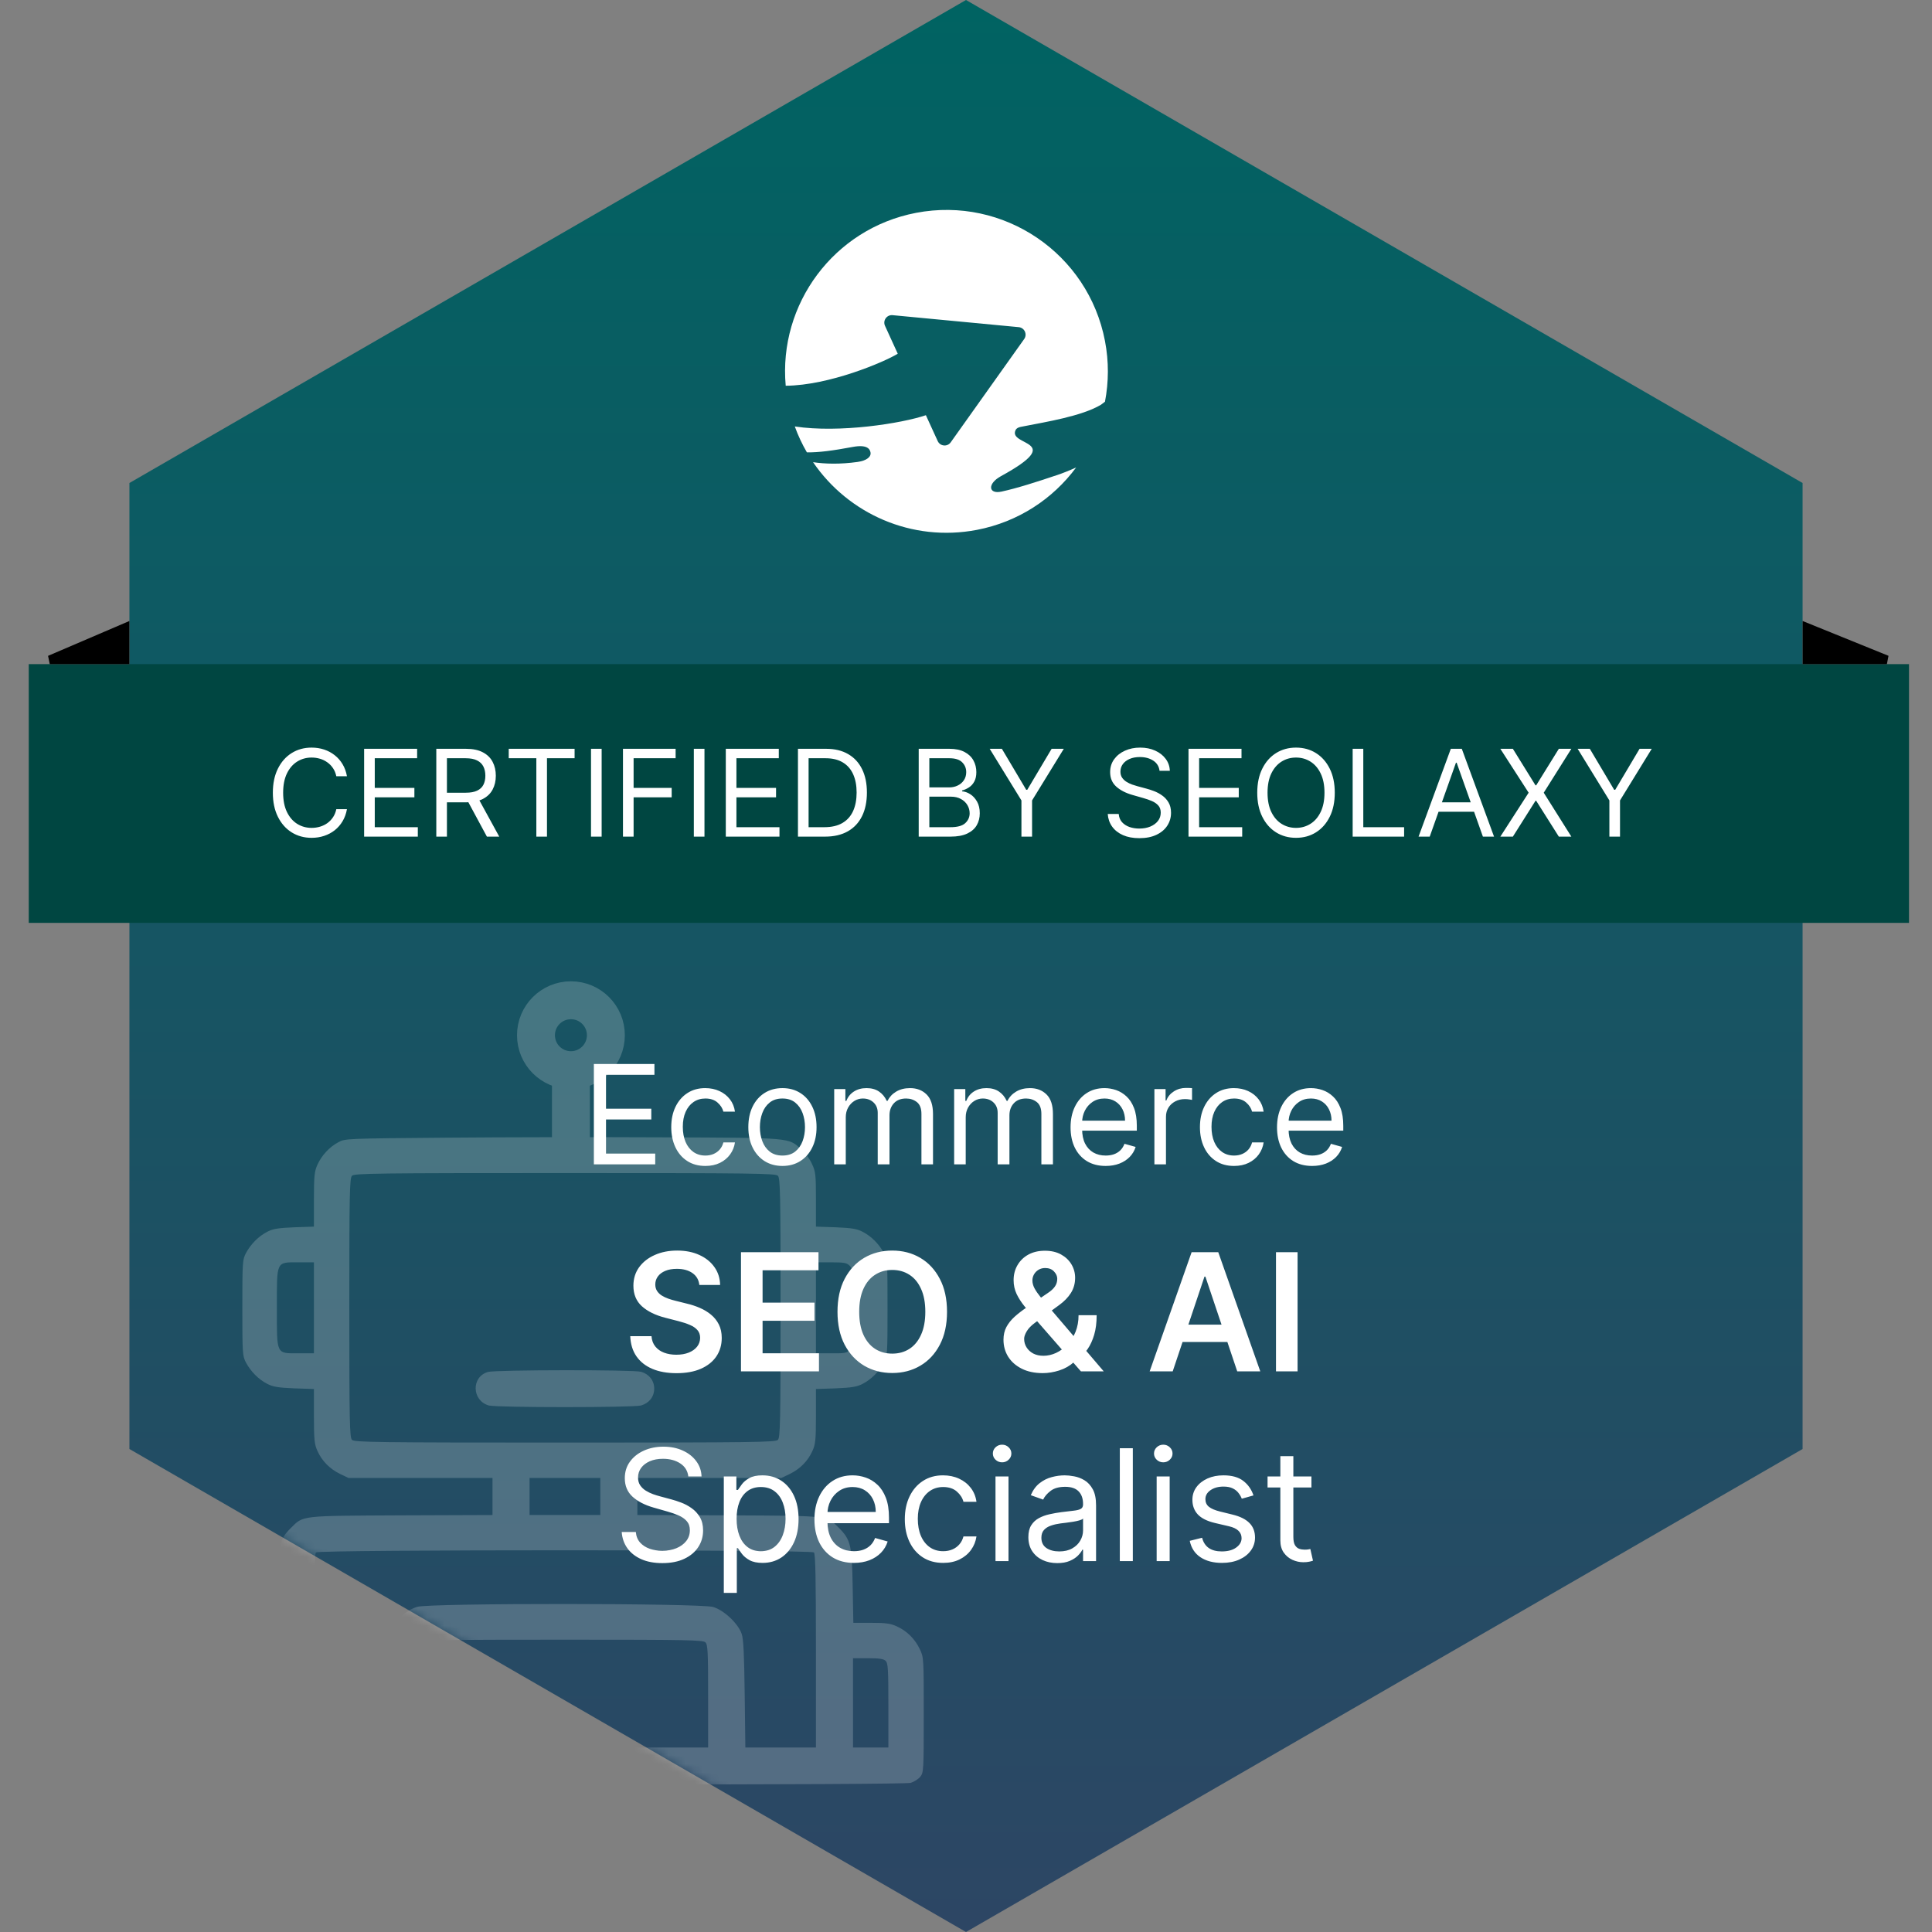 <svg xmlns="http://www.w3.org/2000/svg" width="224" height="224" viewBox="0 0 224 224" fill="none"><rect x="0" y="0" width="224" height="224" fill="#808080" stroke="none"/><path d="M112 0L208.995 56V168L112 224L15.005 168V56L112 0Z" fill="url(#paint0_linear_14352_3105)"></path><mask id="mask0_14352_3105" style="mask-type:alpha" maskUnits="userSpaceOnUse" x="15" y="0" width="194" height="224"><path opacity="0.4" d="M112 0L208.995 56V168L112 224L15.005 168V56L112 0Z" fill="url(#paint1_linear_14352_3105)"></path></mask><g mask="url(#mask0_14352_3105)"><g opacity="0.5"><path d="M51.828 131.904C40.188 132.002 39.992 132.002 39.23 132.432C38.195 132.979 37.297 133.955 36.809 135.029C36.457 135.791 36.398 136.318 36.398 139.053V142.217L34.113 142.295C32.258 142.373 31.652 142.471 31.008 142.803C29.973 143.33 29.094 144.229 28.527 145.264C28.117 146.045 28.098 146.26 28.098 151.631C28.098 157.002 28.117 157.217 28.527 157.998C29.094 159.033 29.973 159.932 31.008 160.459C31.652 160.791 32.258 160.889 34.094 160.967L36.398 161.045V164.209C36.398 166.943 36.457 167.471 36.809 168.232C37.336 169.404 38.254 170.322 39.426 170.889L40.402 171.357H48.762H57.102V173.506V175.654L46.516 175.693C34.66 175.752 35.207 175.693 33.703 177.178C32.375 178.525 32.219 179.15 32.141 183.896L32.062 188.154H29.973C28.312 188.154 27.727 188.232 27.023 188.564C25.852 189.092 24.934 190.01 24.367 191.182C23.898 192.158 23.898 192.217 23.898 198.818C23.898 205.244 23.918 205.498 24.289 205.986C24.523 206.279 25.031 206.592 25.422 206.709C25.91 206.826 39.133 206.904 65.5 206.904C91.867 206.904 105.09 206.826 105.578 206.709C105.969 206.592 106.477 206.279 106.711 205.986C107.082 205.498 107.102 205.244 107.102 198.818C107.102 192.217 107.102 192.158 106.633 191.182C106.066 190.01 105.148 189.092 103.977 188.564C103.273 188.232 102.688 188.154 101.027 188.154H98.938L98.859 183.896C98.781 179.15 98.625 178.525 97.297 177.178C95.793 175.693 96.34 175.752 84.504 175.693L73.898 175.654V173.506V171.357H82.258H90.598L91.574 170.889C92.746 170.322 93.664 169.404 94.191 168.232C94.543 167.471 94.602 166.943 94.602 164.209V161.045L96.906 160.967C98.742 160.889 99.348 160.791 99.992 160.459C101.027 159.932 101.906 159.033 102.473 157.998C102.883 157.217 102.902 157.002 102.902 151.631C102.902 146.26 102.883 146.045 102.473 145.264C101.906 144.229 101.027 143.33 99.992 142.803C99.348 142.471 98.742 142.373 96.906 142.295L94.602 142.217V139.053C94.602 136.162 94.562 135.83 94.133 134.932C93.898 134.385 93.332 133.643 92.902 133.252C91.379 131.885 91.887 131.924 77.023 131.865C69.66 131.826 58.332 131.846 51.828 131.904ZM90.188 136.318C90.461 136.592 90.5 138.252 90.5 151.631C90.5 165.01 90.461 166.67 90.188 166.943C89.914 167.217 87.414 167.256 65.5 167.256C43.586 167.256 41.086 167.217 40.812 166.943C40.539 166.67 40.5 165.01 40.5 151.631C40.5 138.252 40.539 136.592 40.812 136.318C41.086 136.045 43.586 136.006 65.5 136.006C87.414 136.006 89.914 136.045 90.188 136.318ZM36.398 151.631V156.904H34.641C31.984 156.904 32.102 157.139 32.102 151.631C32.102 146.123 31.984 146.357 34.641 146.357H36.398V151.631ZM98.508 146.748C98.879 147.119 98.898 147.393 98.898 151.631C98.898 157.139 99.016 156.904 96.359 156.904H94.602V151.631V146.357H96.359C97.863 146.357 98.176 146.416 98.508 146.748ZM69.602 173.506V175.654H65.5H61.398V173.506V171.357H65.5H69.602V173.506ZM94.367 179.99C94.543 180.166 94.602 182.979 94.602 191.416V202.607H90.519H86.418L86.34 196.396C86.281 191.787 86.203 190.01 85.988 189.424C85.578 188.232 83.938 186.689 82.688 186.318C81.164 185.869 49.895 185.85 48.371 186.299C47.141 186.67 45.773 187.842 45.168 189.072C44.719 189.99 44.699 190.166 44.641 196.299L44.562 202.607H40.48H36.398V191.416C36.398 182.979 36.457 180.166 36.633 179.99C36.965 179.658 94.035 179.658 94.367 179.99ZM81.789 190.42C82.062 190.674 82.102 191.514 82.102 196.67V202.607H65.5H48.898V196.67C48.898 191.514 48.938 190.674 49.211 190.42C49.484 190.146 51.223 190.107 65.5 190.107C79.777 190.107 81.516 190.146 81.789 190.42ZM32.102 197.432V202.607H30.051H28V197.744C28 193.564 28.039 192.822 28.312 192.568C28.547 192.334 29.035 192.256 30.363 192.256H32.102V197.432ZM102.688 192.568C102.961 192.822 103 193.564 103 197.744V202.607H100.949H98.898V197.432V192.256H100.637C101.965 192.256 102.453 192.334 102.688 192.568Z" fill="white"></path><path d="M56.574 159.067C54.62 159.634 54.699 162.388 56.671 162.954C57.648 163.208 73.351 163.208 74.327 162.954C75.265 162.681 75.851 161.938 75.851 161.001C75.851 160.063 75.265 159.321 74.327 159.048C73.409 158.794 57.452 158.813 56.574 159.067Z" fill="white"></path><path d="M66.194 132.531V124.197" stroke="white" stroke-width="4.396"></path><path d="M70.246 120.025C70.246 122.263 68.432 124.077 66.194 124.077C63.956 124.077 62.142 122.263 62.142 120.025C62.142 117.787 63.956 115.973 66.194 115.973C68.432 115.973 70.246 117.787 70.246 120.025Z" stroke="white" stroke-width="4.396"></path></g></g><path d="M217.333 103H110.833H7.333V81H110.833H217.333V103Z" fill="#004641" stroke="#004641" stroke-width="8"></path><path d="M14.5 76.5H5.769L14.5 72.758V76.5Z" fill="black" stroke="black"></path><path d="M209.5 76.5H218.769L209.5 72.742V76.5Z" fill="black" stroke="black"></path><mask id="mask1_14352_3105" style="mask-type:alpha" maskUnits="userSpaceOnUse" x="90" y="22" width="45" height="44"><rect x="90.5" y="22" width="43.666" height="43.666" fill="#D9D9D9"></rect></mask><g mask="url(#mask1_14352_3105)"></g><g clip-path="url(#clip0_14352_3105)"><path d="M122.51 55.096C120.232 55.865 117.897 56.613 116.113 56.997C114.595 57.325 114.444 56.086 116.055 55.206C123.781 50.979 116.815 51.756 117.753 49.857C117.861 49.639 118.086 49.557 118.304 49.502C118.398 49.478 118.554 49.454 118.829 49.399C121.22 48.926 125.418 48.255 127.636 46.934C127.806 46.809 127.965 46.69 128.113 46.575C128.547 44.311 128.574 41.933 128.113 39.533C126.169 29.384 116.364 22.733 106.212 24.677C96.684 26.502 90.239 35.258 91.097 44.724C96.171 44.685 102.534 41.964 104.088 41.012L102.609 37.775C102.328 37.164 102.817 36.478 103.486 36.541L118.115 37.931C118.784 37.996 119.134 38.761 118.745 39.31L110.229 51.283C109.838 51.832 109.001 51.753 108.72 51.139L107.349 48.14C104.536 49.092 97.329 50.233 92.15 49.444C92.531 50.499 93.003 51.502 93.552 52.446C94.953 52.47 96.614 52.238 98.878 51.818C100.468 51.523 100.839 52.017 100.923 52.425C101.048 52.962 100.475 53.415 99.417 53.561C97.394 53.842 95.677 53.794 94.269 53.587C98.343 59.565 105.704 62.883 113.262 61.435C118.062 60.514 122.076 57.838 124.771 54.199C123.965 54.563 123.193 54.87 122.512 55.1L122.51 55.096Z" fill="white"></path></g><path d="M68.854 135V123.364H75.877V124.614H70.263V128.545H75.513V129.795H70.263V133.75H75.968V135H68.854ZM81.781 135.182C80.962 135.182 80.258 134.989 79.667 134.602C79.076 134.216 78.621 133.684 78.303 133.006C77.985 132.328 77.826 131.553 77.826 130.682C77.826 129.795 77.989 129.013 78.315 128.335C78.644 127.653 79.103 127.121 79.69 126.739C80.281 126.352 80.97 126.159 81.758 126.159C82.371 126.159 82.924 126.273 83.417 126.5C83.909 126.727 84.313 127.045 84.627 127.455C84.942 127.864 85.137 128.341 85.212 128.886H83.871C83.769 128.489 83.542 128.136 83.19 127.83C82.841 127.519 82.371 127.364 81.781 127.364C81.258 127.364 80.799 127.5 80.406 127.773C80.015 128.042 79.71 128.422 79.491 128.915C79.275 129.403 79.167 129.977 79.167 130.636C79.167 131.311 79.273 131.898 79.485 132.398C79.701 132.898 80.004 133.286 80.394 133.562C80.788 133.839 81.25 133.977 81.781 133.977C82.129 133.977 82.445 133.917 82.729 133.795C83.013 133.674 83.254 133.5 83.451 133.273C83.648 133.045 83.788 132.773 83.871 132.455H85.212C85.137 132.97 84.949 133.434 84.65 133.847C84.354 134.256 83.962 134.581 83.474 134.824C82.989 135.062 82.424 135.182 81.781 135.182ZM90.718 135.182C89.93 135.182 89.239 134.994 88.644 134.619C88.053 134.244 87.591 133.72 87.258 133.045C86.928 132.371 86.763 131.583 86.763 130.682C86.763 129.773 86.928 128.979 87.258 128.301C87.591 127.623 88.053 127.097 88.644 126.722C89.239 126.347 89.93 126.159 90.718 126.159C91.506 126.159 92.195 126.347 92.786 126.722C93.381 127.097 93.843 127.623 94.173 128.301C94.506 128.979 94.673 129.773 94.673 130.682C94.673 131.583 94.506 132.371 94.173 133.045C93.843 133.72 93.381 134.244 92.786 134.619C92.195 134.994 91.506 135.182 90.718 135.182ZM90.718 133.977C91.317 133.977 91.809 133.824 92.195 133.517C92.582 133.21 92.868 132.807 93.053 132.307C93.239 131.807 93.332 131.265 93.332 130.682C93.332 130.098 93.239 129.555 93.053 129.051C92.868 128.547 92.582 128.14 92.195 127.83C91.809 127.519 91.317 127.364 90.718 127.364C90.12 127.364 89.627 127.519 89.241 127.83C88.854 128.14 88.568 128.547 88.383 129.051C88.197 129.555 88.104 130.098 88.104 130.682C88.104 131.265 88.197 131.807 88.383 132.307C88.568 132.807 88.854 133.21 89.241 133.517C89.627 133.824 90.12 133.977 90.718 133.977ZM96.719 135V126.273H98.015V127.636H98.129C98.31 127.17 98.604 126.809 99.009 126.551C99.415 126.29 99.901 126.159 100.469 126.159C101.045 126.159 101.524 126.29 101.907 126.551C102.293 126.809 102.594 127.17 102.81 127.636H102.901C103.125 127.186 103.46 126.828 103.907 126.562C104.354 126.294 104.89 126.159 105.515 126.159C106.295 126.159 106.933 126.403 107.43 126.892C107.926 127.377 108.174 128.133 108.174 129.159V135H106.833V129.159C106.833 128.515 106.657 128.055 106.305 127.778C105.952 127.502 105.538 127.364 105.06 127.364C104.447 127.364 103.971 127.549 103.634 127.92C103.297 128.288 103.129 128.754 103.129 129.318V135H101.765V129.023C101.765 128.527 101.604 128.127 101.282 127.824C100.96 127.517 100.545 127.364 100.038 127.364C99.689 127.364 99.363 127.456 99.06 127.642C98.761 127.828 98.519 128.085 98.333 128.415C98.151 128.741 98.06 129.117 98.06 129.545V135H96.719ZM110.626 135V126.273H111.921V127.636H112.035C112.217 127.17 112.51 126.809 112.915 126.551C113.321 126.29 113.808 126.159 114.376 126.159C114.951 126.159 115.431 126.29 115.813 126.551C116.2 126.809 116.501 127.17 116.717 127.636H116.808C117.031 127.186 117.366 126.828 117.813 126.562C118.26 126.294 118.796 126.159 119.421 126.159C120.201 126.159 120.84 126.403 121.336 126.892C121.832 127.377 122.08 128.133 122.08 129.159V135H120.739V129.159C120.739 128.515 120.563 128.055 120.211 127.778C119.859 127.502 119.444 127.364 118.967 127.364C118.353 127.364 117.878 127.549 117.54 127.92C117.203 128.288 117.035 128.754 117.035 129.318V135H115.671V129.023C115.671 128.527 115.51 128.127 115.188 127.824C114.866 127.517 114.451 127.364 113.944 127.364C113.595 127.364 113.27 127.456 112.967 127.642C112.667 127.828 112.425 128.085 112.239 128.415C112.058 128.741 111.967 129.117 111.967 129.545V135H110.626ZM128.191 135.182C127.35 135.182 126.625 134.996 126.015 134.625C125.409 134.25 124.941 133.727 124.612 133.057C124.286 132.383 124.123 131.598 124.123 130.705C124.123 129.811 124.286 129.023 124.612 128.341C124.941 127.655 125.399 127.121 125.987 126.739C126.577 126.352 127.267 126.159 128.055 126.159C128.509 126.159 128.958 126.235 129.401 126.386C129.844 126.538 130.248 126.784 130.612 127.125C130.975 127.462 131.265 127.909 131.481 128.466C131.697 129.023 131.805 129.708 131.805 130.523V131.091H125.077V129.932H130.441C130.441 129.439 130.343 129 130.146 128.614C129.952 128.227 129.676 127.922 129.316 127.699C128.96 127.475 128.54 127.364 128.055 127.364C127.521 127.364 127.058 127.496 126.668 127.761C126.282 128.023 125.985 128.364 125.776 128.784C125.568 129.205 125.464 129.655 125.464 130.136V130.909C125.464 131.568 125.577 132.127 125.805 132.585C126.036 133.04 126.356 133.386 126.765 133.625C127.174 133.86 127.649 133.977 128.191 133.977C128.543 133.977 128.862 133.928 129.146 133.83C129.433 133.727 129.682 133.576 129.89 133.375C130.098 133.17 130.259 132.917 130.373 132.614L131.668 132.977C131.532 133.417 131.303 133.803 130.981 134.136C130.659 134.466 130.261 134.723 129.788 134.909C129.314 135.091 128.782 135.182 128.191 135.182ZM133.844 135V126.273H135.14V127.591H135.231C135.39 127.159 135.678 126.809 136.094 126.54C136.511 126.271 136.981 126.136 137.504 126.136C137.602 126.136 137.725 126.138 137.873 126.142C138.021 126.146 138.132 126.152 138.208 126.159V127.523C138.163 127.511 138.058 127.494 137.896 127.472C137.737 127.445 137.568 127.432 137.39 127.432C136.966 127.432 136.587 127.521 136.254 127.699C135.924 127.873 135.663 128.116 135.469 128.426C135.28 128.733 135.185 129.083 135.185 129.477V135H133.844ZM143.077 135.182C142.259 135.182 141.555 134.989 140.964 134.602C140.373 134.216 139.918 133.684 139.6 133.006C139.282 132.328 139.123 131.553 139.123 130.682C139.123 129.795 139.286 129.013 139.612 128.335C139.941 127.653 140.399 127.121 140.987 126.739C141.577 126.352 142.267 126.159 143.055 126.159C143.668 126.159 144.221 126.273 144.714 126.5C145.206 126.727 145.61 127.045 145.924 127.455C146.238 127.864 146.433 128.341 146.509 128.886H145.168C145.066 128.489 144.839 128.136 144.487 127.83C144.138 127.519 143.668 127.364 143.077 127.364C142.555 127.364 142.096 127.5 141.702 127.773C141.312 128.042 141.007 128.422 140.788 128.915C140.572 129.403 140.464 129.977 140.464 130.636C140.464 131.311 140.57 131.898 140.782 132.398C140.998 132.898 141.301 133.286 141.691 133.562C142.085 133.839 142.547 133.977 143.077 133.977C143.426 133.977 143.742 133.917 144.026 133.795C144.31 133.674 144.551 133.5 144.748 133.273C144.945 133.045 145.085 132.773 145.168 132.455H146.509C146.433 132.97 146.246 133.434 145.947 133.847C145.651 134.256 145.259 134.581 144.771 134.824C144.286 135.062 143.721 135.182 143.077 135.182ZM152.129 135.182C151.288 135.182 150.562 134.996 149.952 134.625C149.346 134.25 148.879 133.727 148.549 133.057C148.223 132.383 148.06 131.598 148.06 130.705C148.06 129.811 148.223 129.023 148.549 128.341C148.879 127.655 149.337 127.121 149.924 126.739C150.515 126.352 151.204 126.159 151.992 126.159C152.447 126.159 152.896 126.235 153.339 126.386C153.782 126.538 154.185 126.784 154.549 127.125C154.913 127.462 155.202 127.909 155.418 128.466C155.634 129.023 155.742 129.708 155.742 130.523V131.091H149.015V129.932H154.379C154.379 129.439 154.28 129 154.083 128.614C153.89 128.227 153.613 127.922 153.254 127.699C152.897 127.475 152.477 127.364 151.992 127.364C151.458 127.364 150.996 127.496 150.606 127.761C150.219 128.023 149.922 128.364 149.714 128.784C149.505 129.205 149.401 129.655 149.401 130.136V130.909C149.401 131.568 149.515 132.127 149.742 132.585C149.973 133.04 150.293 133.386 150.702 133.625C151.112 133.86 151.587 133.977 152.129 133.977C152.481 133.977 152.799 133.928 153.083 133.83C153.371 133.727 153.619 133.576 153.827 133.375C154.036 133.17 154.197 132.917 154.31 132.614L155.606 132.977C155.469 133.417 155.24 133.803 154.918 134.136C154.596 134.466 154.199 134.723 153.725 134.909C153.252 135.091 152.719 135.182 152.129 135.182ZM81.082 148.98C81.019 148.391 80.754 147.932 80.286 147.604C79.823 147.276 79.22 147.112 78.478 147.112C77.956 147.112 77.508 147.19 77.135 147.348C76.762 147.505 76.476 147.719 76.278 147.989C76.08 148.259 75.979 148.567 75.974 148.913C75.974 149.201 76.04 149.451 76.17 149.662C76.305 149.873 76.487 150.053 76.717 150.202C76.946 150.346 77.2 150.467 77.479 150.566C77.758 150.665 78.039 150.748 78.322 150.816L79.618 151.14C80.14 151.261 80.641 151.425 81.123 151.632C81.608 151.839 82.042 152.1 82.425 152.415C82.811 152.73 83.117 153.11 83.342 153.555C83.567 154 83.68 154.522 83.68 155.12C83.68 155.93 83.473 156.643 83.059 157.259C82.645 157.871 82.047 158.35 81.264 158.696C80.486 159.038 79.544 159.209 78.437 159.209C77.362 159.209 76.429 159.043 75.637 158.71C74.85 158.377 74.234 157.891 73.788 157.252C73.347 156.614 73.109 155.836 73.073 154.918H75.536C75.572 155.399 75.72 155.8 75.981 156.119C76.242 156.438 76.582 156.677 77 156.834C77.423 156.992 77.895 157.07 78.417 157.07C78.961 157.07 79.438 156.989 79.847 156.827C80.261 156.661 80.585 156.432 80.819 156.139C81.053 155.842 81.172 155.496 81.176 155.1C81.172 154.74 81.066 154.443 80.859 154.21C80.652 153.971 80.362 153.773 79.989 153.616C79.62 153.454 79.188 153.31 78.694 153.184L77.121 152.779C75.983 152.487 75.084 152.044 74.422 151.45C73.766 150.852 73.438 150.058 73.438 149.068C73.438 148.254 73.658 147.541 74.099 146.929C74.544 146.318 75.149 145.843 75.914 145.506C76.678 145.164 77.544 144.993 78.511 144.993C79.492 144.993 80.351 145.164 81.089 145.506C81.831 145.843 82.413 146.313 82.836 146.916C83.259 147.514 83.477 148.202 83.491 148.98H81.082ZM85.911 159V145.182H94.898V147.28H88.415V151.032H94.433V153.13H88.415V156.902H94.953V159H85.911ZM109.8 152.091C109.8 153.58 109.521 154.855 108.963 155.917C108.41 156.974 107.654 157.783 106.696 158.346C105.742 158.908 104.66 159.189 103.451 159.189C102.241 159.189 101.156 158.908 100.198 158.346C99.245 157.779 98.489 156.967 97.931 155.91C97.378 154.848 97.101 153.575 97.101 152.091C97.101 150.602 97.378 149.329 97.931 148.272C98.489 147.21 99.245 146.399 100.198 145.836C101.156 145.274 102.241 144.993 103.451 144.993C104.66 144.993 105.742 145.274 106.696 145.836C107.654 146.399 108.41 147.21 108.963 148.272C109.521 149.329 109.8 150.602 109.8 152.091ZM107.283 152.091C107.283 151.043 107.119 150.159 106.79 149.439C106.466 148.715 106.017 148.169 105.441 147.8C104.865 147.426 104.202 147.24 103.451 147.24C102.699 147.24 102.036 147.426 101.46 147.8C100.884 148.169 100.432 148.715 100.104 149.439C99.78 150.159 99.618 151.043 99.618 152.091C99.618 153.139 99.78 154.025 100.104 154.749C100.432 155.469 100.884 156.016 101.46 156.389C102.036 156.758 102.699 156.942 103.451 156.942C104.202 156.942 104.865 156.758 105.441 156.389C106.017 156.016 106.466 155.469 106.79 154.749C107.119 154.025 107.283 153.139 107.283 152.091ZM120.9 159.202C119.956 159.202 119.144 159.031 118.465 158.69C117.785 158.348 117.261 157.887 116.893 157.306C116.528 156.722 116.346 156.063 116.346 155.33C116.346 154.776 116.458 154.286 116.683 153.859C116.913 153.431 117.228 153.036 117.628 152.671C118.033 152.307 118.501 151.945 119.031 151.585L121.481 149.918C121.84 149.684 122.113 149.437 122.297 149.176C122.486 148.915 122.58 148.609 122.58 148.259C122.58 147.962 122.454 147.681 122.203 147.415C121.955 147.15 121.613 147.017 121.177 147.017C120.885 147.017 120.626 147.087 120.401 147.226C120.181 147.361 120.007 147.539 119.882 147.759C119.76 147.98 119.699 148.214 119.699 148.461C119.699 148.762 119.783 149.068 119.949 149.379C120.12 149.689 120.34 150.011 120.61 150.343C120.885 150.676 121.177 151.029 121.487 151.403L127.971 159H125.326L119.942 152.833C119.542 152.365 119.155 151.904 118.782 151.45C118.413 150.996 118.109 150.523 117.871 150.033C117.637 149.538 117.52 149.003 117.52 148.427C117.52 147.775 117.671 147.192 117.972 146.68C118.273 146.162 118.694 145.755 119.234 145.458C119.778 145.162 120.415 145.013 121.143 145.013C121.872 145.013 122.497 145.157 123.019 145.445C123.541 145.733 123.943 146.115 124.227 146.592C124.51 147.069 124.652 147.588 124.652 148.151C124.652 148.803 124.49 149.388 124.166 149.905C123.842 150.418 123.392 150.883 122.817 151.301L120.023 153.346C119.564 153.679 119.236 154.016 119.038 154.358C118.84 154.695 118.741 154.983 118.741 155.222C118.741 155.586 118.833 155.917 119.018 156.213C119.202 156.51 119.461 156.749 119.794 156.929C120.131 157.104 120.525 157.192 120.975 157.192C121.469 157.192 121.957 157.082 122.439 156.861C122.92 156.636 123.359 156.317 123.754 155.903C124.15 155.489 124.465 154.994 124.699 154.419C124.933 153.838 125.05 153.195 125.05 152.489H127.148C127.148 153.362 127.052 154.122 126.858 154.77C126.665 155.413 126.415 155.957 126.109 156.402C125.803 156.843 125.479 157.196 125.138 157.462C125.03 157.538 124.926 157.615 124.827 157.691C124.728 157.768 124.625 157.844 124.517 157.92C124.031 158.361 123.462 158.685 122.81 158.892C122.162 159.099 121.526 159.202 120.9 159.202ZM135.965 159H133.293L138.158 145.182H141.248L146.12 159H143.448L139.757 148.016H139.649L135.965 159ZM136.053 153.582H143.34V155.593H136.053V153.582ZM150.443 145.182V159H147.94V145.182H150.443ZM79.805 171.182C79.728 170.534 79.417 170.031 78.872 169.673C78.326 169.315 77.657 169.136 76.865 169.136C76.285 169.136 75.778 169.23 75.343 169.418C74.913 169.605 74.576 169.863 74.333 170.191C74.095 170.519 73.975 170.892 73.975 171.31C73.975 171.659 74.058 171.96 74.225 172.211C74.395 172.458 74.612 172.665 74.877 172.831C75.141 172.993 75.418 173.127 75.708 173.234C75.997 173.336 76.264 173.419 76.507 173.483L77.836 173.841C78.177 173.93 78.556 174.054 78.974 174.212C79.396 174.369 79.799 174.585 80.182 174.857C80.57 175.126 80.889 175.471 81.141 175.893C81.392 176.315 81.518 176.832 81.518 177.446C81.518 178.153 81.333 178.793 80.962 179.364C80.595 179.935 80.058 180.388 79.351 180.725C78.648 181.062 77.793 181.23 76.788 181.23C75.85 181.23 75.038 181.079 74.353 180.776C73.671 180.474 73.134 180.052 72.742 179.511C72.354 178.969 72.134 178.341 72.083 177.625H73.72C73.762 178.119 73.928 178.528 74.218 178.852C74.512 179.172 74.883 179.411 75.33 179.568C75.782 179.722 76.268 179.798 76.788 179.798C77.393 179.798 77.936 179.7 78.418 179.504C78.899 179.304 79.281 179.027 79.562 178.673C79.843 178.315 79.984 177.898 79.984 177.42C79.984 176.986 79.862 176.632 79.62 176.359C79.377 176.087 79.057 175.865 78.661 175.695C78.264 175.524 77.836 175.375 77.376 175.247L75.765 174.787C74.742 174.493 73.933 174.073 73.336 173.528C72.74 172.982 72.441 172.268 72.441 171.386C72.441 170.653 72.639 170.014 73.036 169.469C73.436 168.919 73.973 168.493 74.647 168.19C75.324 167.884 76.08 167.73 76.916 167.73C77.759 167.73 78.509 167.881 79.166 168.184C79.822 168.482 80.342 168.891 80.725 169.411C81.113 169.931 81.318 170.521 81.339 171.182H79.805ZM83.92 184.682V171.182H85.377V172.741H85.556C85.667 172.571 85.82 172.354 86.016 172.089C86.217 171.821 86.502 171.582 86.873 171.374C87.248 171.161 87.755 171.054 88.394 171.054C89.221 171.054 89.95 171.261 90.58 171.674C91.211 172.087 91.703 172.673 92.057 173.432C92.41 174.19 92.587 175.085 92.587 176.116C92.587 177.156 92.41 178.058 92.057 178.82C91.703 179.579 91.213 180.167 90.587 180.585C89.96 180.998 89.238 181.205 88.42 181.205C87.789 181.205 87.284 181.1 86.905 180.891C86.526 180.678 86.234 180.437 86.029 180.169C85.825 179.896 85.667 179.67 85.556 179.491H85.428V184.682H83.92ZM85.403 176.091C85.403 176.832 85.511 177.487 85.729 178.053C85.946 178.616 86.263 179.057 86.681 179.376C87.099 179.692 87.61 179.849 88.215 179.849C88.846 179.849 89.372 179.683 89.794 179.351C90.22 179.014 90.54 178.562 90.753 177.996C90.97 177.425 91.079 176.79 91.079 176.091C91.079 175.401 90.972 174.778 90.759 174.224C90.55 173.666 90.233 173.225 89.807 172.901C89.385 172.573 88.854 172.409 88.215 172.409C87.602 172.409 87.086 172.565 86.668 172.876C86.251 173.183 85.935 173.613 85.722 174.167C85.509 174.717 85.403 175.358 85.403 176.091ZM99.005 181.205C98.059 181.205 97.243 180.996 96.557 180.578C95.875 180.156 95.349 179.568 94.978 178.814C94.612 178.055 94.428 177.173 94.428 176.168C94.428 175.162 94.612 174.276 94.978 173.509C95.349 172.737 95.864 172.136 96.525 171.706C97.19 171.271 97.965 171.054 98.852 171.054C99.363 171.054 99.868 171.139 100.366 171.31C100.865 171.48 101.319 171.757 101.728 172.141C102.137 172.52 102.463 173.023 102.706 173.649C102.949 174.276 103.07 175.047 103.07 175.963V176.602H95.502V175.298H101.536C101.536 174.744 101.425 174.25 101.204 173.815C100.987 173.381 100.675 173.038 100.271 172.786C99.87 172.535 99.397 172.409 98.852 172.409C98.251 172.409 97.731 172.558 97.292 172.857C96.857 173.151 96.523 173.534 96.288 174.007C96.054 174.48 95.937 174.987 95.937 175.528V176.398C95.937 177.139 96.065 177.768 96.32 178.283C96.58 178.795 96.94 179.185 97.401 179.453C97.861 179.717 98.396 179.849 99.005 179.849C99.401 179.849 99.759 179.794 100.079 179.683C100.403 179.568 100.682 179.398 100.916 179.172C101.151 178.942 101.332 178.656 101.46 178.315L102.917 178.724C102.763 179.219 102.506 179.653 102.143 180.028C101.781 180.399 101.334 180.689 100.801 180.898C100.268 181.102 99.67 181.205 99.005 181.205ZM109.354 181.205C108.433 181.205 107.641 180.987 106.976 180.553C106.311 180.118 105.8 179.519 105.442 178.756C105.084 177.994 104.905 177.122 104.905 176.142C104.905 175.145 105.088 174.265 105.455 173.502C105.825 172.735 106.341 172.136 107.001 171.706C107.666 171.271 108.442 171.054 109.328 171.054C110.018 171.054 110.641 171.182 111.195 171.438C111.749 171.693 112.202 172.051 112.556 172.511C112.91 172.972 113.129 173.509 113.214 174.122H111.706C111.591 173.675 111.335 173.278 110.939 172.933C110.547 172.584 110.018 172.409 109.354 172.409C108.766 172.409 108.25 172.562 107.807 172.869C107.368 173.172 107.025 173.6 106.778 174.154C106.535 174.704 106.413 175.349 106.413 176.091C106.413 176.849 106.533 177.51 106.771 178.072C107.014 178.635 107.355 179.072 107.794 179.383C108.237 179.694 108.757 179.849 109.354 179.849C109.746 179.849 110.102 179.781 110.421 179.645C110.741 179.509 111.011 179.312 111.233 179.057C111.455 178.801 111.612 178.494 111.706 178.136H113.214C113.129 178.716 112.918 179.238 112.582 179.702C112.249 180.163 111.808 180.529 111.259 180.802C110.713 181.07 110.078 181.205 109.354 181.205ZM115.42 181V171.182H116.928V181H115.42ZM116.187 169.545C115.893 169.545 115.639 169.445 115.426 169.245C115.217 169.045 115.113 168.804 115.113 168.523C115.113 168.241 115.217 168.001 115.426 167.8C115.639 167.6 115.893 167.5 116.187 167.5C116.481 167.5 116.732 167.6 116.941 167.8C117.154 168.001 117.261 168.241 117.261 168.523C117.261 168.804 117.154 169.045 116.941 169.245C116.732 169.445 116.481 169.545 116.187 169.545ZM122.58 181.23C121.958 181.23 121.394 181.113 120.887 180.879C120.379 180.64 119.977 180.297 119.678 179.849C119.38 179.398 119.231 178.852 119.231 178.213C119.231 177.651 119.342 177.195 119.563 176.845C119.785 176.491 120.081 176.214 120.452 176.014C120.823 175.814 121.232 175.665 121.679 175.567C122.131 175.464 122.585 175.384 123.041 175.324C123.637 175.247 124.121 175.19 124.492 175.151C124.867 175.109 125.139 175.038 125.31 174.94C125.485 174.842 125.572 174.672 125.572 174.429V174.378C125.572 173.747 125.399 173.257 125.054 172.908C124.713 172.558 124.195 172.384 123.501 172.384C122.781 172.384 122.216 172.541 121.807 172.857C121.398 173.172 121.11 173.509 120.944 173.866L119.512 173.355C119.768 172.759 120.109 172.294 120.535 171.962C120.965 171.625 121.434 171.391 121.941 171.259C122.453 171.122 122.955 171.054 123.45 171.054C123.765 171.054 124.127 171.092 124.536 171.169C124.95 171.241 125.348 171.393 125.732 171.623C126.119 171.853 126.441 172.2 126.697 172.665C126.953 173.129 127.08 173.751 127.08 174.531V181H125.572V179.67H125.495C125.393 179.884 125.222 180.112 124.984 180.354C124.745 180.597 124.428 180.804 124.031 180.974C123.635 181.145 123.151 181.23 122.58 181.23ZM122.811 179.875C123.407 179.875 123.91 179.758 124.319 179.523C124.732 179.289 125.044 178.987 125.252 178.616C125.465 178.245 125.572 177.855 125.572 177.446V176.065C125.508 176.142 125.367 176.212 125.15 176.276C124.937 176.336 124.69 176.389 124.409 176.436C124.132 176.479 123.861 176.517 123.597 176.551C123.337 176.581 123.126 176.607 122.964 176.628C122.572 176.679 122.205 176.762 121.865 176.877C121.528 176.988 121.255 177.156 121.046 177.382C120.842 177.604 120.74 177.906 120.74 178.29C120.74 178.814 120.933 179.21 121.321 179.479C121.713 179.743 122.21 179.875 122.811 179.875ZM131.342 167.909V181H129.834V167.909H131.342ZM134.105 181V171.182H135.614V181H134.105ZM134.872 169.545C134.578 169.545 134.325 169.445 134.112 169.245C133.903 169.045 133.798 168.804 133.798 168.523C133.798 168.241 133.903 168.001 134.112 167.8C134.325 167.6 134.578 167.5 134.872 167.5C135.166 167.5 135.418 167.6 135.627 167.8C135.84 168.001 135.946 168.241 135.946 168.523C135.946 168.804 135.84 169.045 135.627 169.245C135.418 169.445 135.166 169.545 134.872 169.545ZM145.331 173.381L143.976 173.764C143.891 173.538 143.765 173.319 143.599 173.106C143.437 172.888 143.216 172.71 142.934 172.569C142.653 172.428 142.293 172.358 141.854 172.358C141.253 172.358 140.752 172.496 140.352 172.773C139.956 173.046 139.757 173.393 139.757 173.815C139.757 174.19 139.894 174.487 140.167 174.704C140.439 174.921 140.865 175.102 141.445 175.247L142.902 175.605C143.78 175.818 144.434 176.144 144.865 176.583C145.295 177.018 145.51 177.578 145.51 178.264C145.51 178.827 145.348 179.33 145.025 179.773C144.705 180.216 144.257 180.565 143.682 180.821C143.107 181.077 142.438 181.205 141.675 181.205C140.674 181.205 139.845 180.987 139.189 180.553C138.532 180.118 138.117 179.483 137.942 178.648L139.374 178.29C139.51 178.818 139.768 179.214 140.147 179.479C140.531 179.743 141.032 179.875 141.65 179.875C142.353 179.875 142.911 179.726 143.324 179.428C143.742 179.125 143.951 178.763 143.951 178.341C143.951 178 143.831 177.714 143.593 177.484C143.354 177.25 142.988 177.075 142.493 176.96L140.857 176.577C139.958 176.364 139.297 176.033 138.875 175.586C138.458 175.134 138.249 174.57 138.249 173.892C138.249 173.338 138.404 172.848 138.716 172.422C139.031 171.996 139.459 171.661 140 171.418C140.546 171.175 141.164 171.054 141.854 171.054C142.826 171.054 143.588 171.267 144.142 171.693C144.701 172.119 145.097 172.682 145.331 173.381ZM152.051 171.182V172.46H146.963V171.182H152.051ZM148.446 168.83H149.954V178.188C149.954 178.614 150.016 178.933 150.14 179.146C150.268 179.355 150.43 179.496 150.626 179.568C150.826 179.636 151.037 179.67 151.258 179.67C151.425 179.67 151.561 179.662 151.667 179.645C151.774 179.624 151.859 179.607 151.923 179.594L152.23 180.949C152.128 180.987 151.985 181.026 151.802 181.064C151.618 181.107 151.386 181.128 151.105 181.128C150.679 181.128 150.261 181.036 149.852 180.853C149.447 180.67 149.111 180.391 148.842 180.016C148.578 179.641 148.446 179.168 148.446 178.597V168.83Z" fill="white"></path><path d="M40.226 90H38.993C38.92 89.645 38.792 89.334 38.61 89.065C38.431 88.797 38.212 88.572 37.954 88.389C37.699 88.204 37.415 88.064 37.104 87.972C36.792 87.879 36.467 87.832 36.129 87.832C35.513 87.832 34.954 87.988 34.454 88.3C33.957 88.611 33.561 89.07 33.266 89.677C32.974 90.283 32.828 91.028 32.828 91.909C32.828 92.791 32.974 93.535 33.266 94.141C33.561 94.748 33.957 95.207 34.454 95.519C34.954 95.83 35.513 95.986 36.129 95.986C36.467 95.986 36.792 95.939 37.104 95.847C37.415 95.754 37.699 95.616 37.954 95.434C38.212 95.248 38.431 95.021 38.61 94.753C38.792 94.481 38.92 94.169 38.993 93.818H40.226C40.133 94.338 39.964 94.804 39.719 95.215C39.474 95.626 39.169 95.976 38.804 96.264C38.44 96.549 38.03 96.766 37.576 96.915C37.125 97.065 36.643 97.139 36.129 97.139C35.261 97.139 34.489 96.927 33.813 96.503C33.136 96.079 32.605 95.475 32.217 94.693C31.829 93.911 31.635 92.983 31.635 91.909C31.635 90.835 31.829 89.907 32.217 89.125C32.605 88.343 33.136 87.74 33.813 87.315C34.489 86.891 35.261 86.679 36.129 86.679C36.643 86.679 37.125 86.754 37.576 86.903C38.03 87.052 38.44 87.271 38.804 87.559C39.169 87.844 39.474 88.192 39.719 88.603C39.964 89.011 40.133 89.476 40.226 90ZM42.218 97V86.818H48.363V87.912H43.451V91.352H48.045V92.446H43.451V95.906H48.443V97H42.218ZM50.586 97V86.818H54.026C54.821 86.818 55.474 86.954 55.985 87.226C56.495 87.494 56.873 87.864 57.118 88.335C57.363 88.805 57.486 89.34 57.486 89.94C57.486 90.54 57.363 91.072 57.118 91.536C56.873 92 56.497 92.365 55.99 92.63C55.483 92.892 54.834 93.023 54.046 93.023H51.262V91.909H54.006C54.55 91.909 54.987 91.829 55.318 91.671C55.653 91.511 55.895 91.286 56.044 90.994C56.197 90.699 56.273 90.348 56.273 89.94C56.273 89.533 56.197 89.176 56.044 88.871C55.892 88.567 55.648 88.331 55.313 88.165C54.979 87.996 54.536 87.912 53.986 87.912H51.818V97H50.586ZM55.378 92.426L57.884 97H56.452L53.986 92.426H55.378ZM58.984 87.912V86.818H66.62V87.912H63.418V97H62.185V87.912H58.984ZM69.756 86.818V97H68.523V86.818H69.756ZM72.228 97V86.818H78.333V87.912H73.461V91.352H77.876V92.446H73.461V97H72.228ZM81.678 86.818V97H80.445V86.818H81.678ZM84.15 97V86.818H90.295V87.912H85.383V91.352H89.977V92.446H85.383V95.906H90.374V97H84.15ZM95.659 97H92.517V86.818H95.798C96.786 86.818 97.631 87.022 98.334 87.43C99.037 87.834 99.575 88.416 99.95 89.175C100.324 89.93 100.511 90.835 100.511 91.889C100.511 92.95 100.323 93.863 99.945 94.629C99.567 95.391 99.017 95.978 98.294 96.388C97.572 96.796 96.693 97 95.659 97ZM93.75 95.906H95.58C96.421 95.906 97.119 95.744 97.673 95.419C98.226 95.094 98.639 94.632 98.911 94.032C99.182 93.432 99.318 92.718 99.318 91.889C99.318 91.067 99.184 90.36 98.916 89.766C98.647 89.17 98.246 88.712 97.712 88.394C97.179 88.073 96.514 87.912 95.719 87.912H93.75V95.906ZM106.517 97V86.818H110.077C110.786 86.818 111.371 86.941 111.832 87.186C112.292 87.428 112.636 87.754 112.861 88.165C113.086 88.573 113.199 89.026 113.199 89.523C113.199 89.96 113.121 90.322 112.965 90.606C112.813 90.892 112.611 91.117 112.359 91.283C112.11 91.448 111.84 91.571 111.548 91.651V91.75C111.86 91.77 112.173 91.879 112.488 92.078C112.803 92.277 113.066 92.562 113.278 92.933C113.491 93.304 113.597 93.758 113.597 94.296C113.597 94.806 113.481 95.265 113.249 95.673C113.017 96.08 112.65 96.403 112.15 96.642C111.649 96.881 110.998 97 110.196 97H106.517ZM107.75 95.906H110.196C111.002 95.906 111.573 95.751 111.911 95.439C112.253 95.124 112.423 94.743 112.423 94.296C112.423 93.951 112.336 93.633 112.16 93.341C111.984 93.046 111.734 92.811 111.409 92.635C111.084 92.456 110.7 92.367 110.256 92.367H107.75V95.906ZM107.75 91.293H110.037C110.408 91.293 110.743 91.22 111.041 91.074C111.343 90.928 111.582 90.722 111.757 90.457C111.936 90.192 112.026 89.881 112.026 89.523C112.026 89.075 111.87 88.696 111.558 88.384C111.247 88.069 110.753 87.912 110.077 87.912H107.75V91.293ZM114.748 86.818H116.16L118.983 91.571H119.103L121.927 86.818H123.339L119.66 92.804V97H118.427V92.804L114.748 86.818ZM134.439 89.364C134.379 88.86 134.137 88.469 133.713 88.19C133.289 87.912 132.768 87.773 132.152 87.773C131.701 87.773 131.307 87.846 130.969 87.992C130.634 88.137 130.372 88.338 130.183 88.593C129.998 88.848 129.905 89.138 129.905 89.463C129.905 89.735 129.969 89.969 130.099 90.164C130.231 90.356 130.4 90.517 130.606 90.646C130.811 90.772 131.027 90.877 131.252 90.96C131.477 91.039 131.685 91.104 131.873 91.153L132.908 91.432C133.173 91.501 133.468 91.597 133.793 91.72C134.121 91.843 134.434 92.01 134.732 92.222C135.034 92.431 135.282 92.7 135.478 93.028C135.673 93.356 135.771 93.758 135.771 94.236C135.771 94.786 135.627 95.283 135.339 95.727C135.054 96.171 134.636 96.524 134.086 96.786C133.539 97.048 132.874 97.179 132.092 97.179C131.363 97.179 130.732 97.061 130.198 96.826C129.668 96.591 129.25 96.263 128.945 95.842C128.644 95.421 128.473 94.932 128.433 94.375H129.706C129.739 94.76 129.868 95.078 130.094 95.329C130.322 95.578 130.611 95.764 130.959 95.886C131.31 96.006 131.688 96.065 132.092 96.065C132.563 96.065 132.985 95.989 133.36 95.837C133.735 95.681 134.031 95.465 134.25 95.19C134.469 94.912 134.578 94.587 134.578 94.216C134.578 93.878 134.484 93.603 134.295 93.391C134.106 93.178 133.857 93.006 133.549 92.874C133.241 92.741 132.908 92.625 132.55 92.526L131.297 92.168C130.501 91.939 129.872 91.612 129.408 91.188C128.944 90.764 128.712 90.209 128.712 89.523C128.712 88.953 128.866 88.456 129.174 88.031C129.485 87.604 129.903 87.272 130.427 87.037C130.954 86.798 131.542 86.679 132.192 86.679C132.848 86.679 133.431 86.797 133.942 87.032C134.452 87.264 134.856 87.582 135.155 87.987C135.456 88.391 135.615 88.85 135.632 89.364H134.439ZM137.798 97V86.818H143.943V87.912H139.031V91.352H143.625V92.446H139.031V95.906H144.023V97H137.798ZM154.756 91.909C154.756 92.983 154.563 93.911 154.175 94.693C153.787 95.475 153.255 96.079 152.579 96.503C151.903 96.927 151.131 97.139 150.262 97.139C149.394 97.139 148.622 96.927 147.945 96.503C147.269 96.079 146.737 95.475 146.35 94.693C145.962 93.911 145.768 92.983 145.768 91.909C145.768 90.835 145.962 89.907 146.35 89.125C146.737 88.343 147.269 87.74 147.945 87.315C148.622 86.891 149.394 86.679 150.262 86.679C151.131 86.679 151.903 86.891 152.579 87.315C153.255 87.74 153.787 88.343 154.175 89.125C154.563 89.907 154.756 90.835 154.756 91.909ZM153.563 91.909C153.563 91.028 153.416 90.283 153.121 89.677C152.829 89.07 152.433 88.611 151.933 88.3C151.435 87.988 150.879 87.832 150.262 87.832C149.646 87.832 149.087 87.988 148.587 88.3C148.09 88.611 147.694 89.07 147.399 89.677C147.107 90.283 146.961 91.028 146.961 91.909C146.961 92.791 147.107 93.535 147.399 94.141C147.694 94.748 148.09 95.207 148.587 95.519C149.087 95.83 149.646 95.986 150.262 95.986C150.879 95.986 151.435 95.83 151.933 95.519C152.433 95.207 152.829 94.748 153.121 94.141C153.416 93.535 153.563 92.791 153.563 91.909ZM156.83 97V86.818H158.063V95.906H162.796V97H156.83ZM165.765 97H164.472L168.211 86.818H169.484L173.222 97H171.93L168.887 88.429H168.807L165.765 97ZM166.242 93.023H171.452V94.117H166.242V93.023ZM175.405 86.818L178.03 91.054H178.109L180.734 86.818H182.186L178.984 91.909L182.186 97H180.734L178.109 92.844H178.03L175.405 97L173.953 97L177.234 91.909L173.953 86.818H175.405ZM182.916 86.818H184.327L187.151 91.571H187.271L190.095 86.818H191.506L187.827 92.804V97H186.595V92.804L182.916 86.818Z" fill="white"></path><defs><linearGradient id="paint0_linear_14352_3105" x1="112" y1="0" x2="112" y2="224" gradientUnits="userSpaceOnUse"><stop stop-color="#006362"></stop><stop offset="1" stop-color="#2D4664"></stop></linearGradient><linearGradient id="paint1_linear_14352_3105" x1="112" y1="0" x2="112" y2="224" gradientUnits="userSpaceOnUse"><stop stop-color="#00A99C"></stop><stop offset="1" stop-color="#2B4361"></stop></linearGradient><clipPath id="clip0_14352_3105"><rect width="37.428" height="37.428" fill="white" transform="translate(91.02 24.34)"></rect></clipPath></defs></svg>